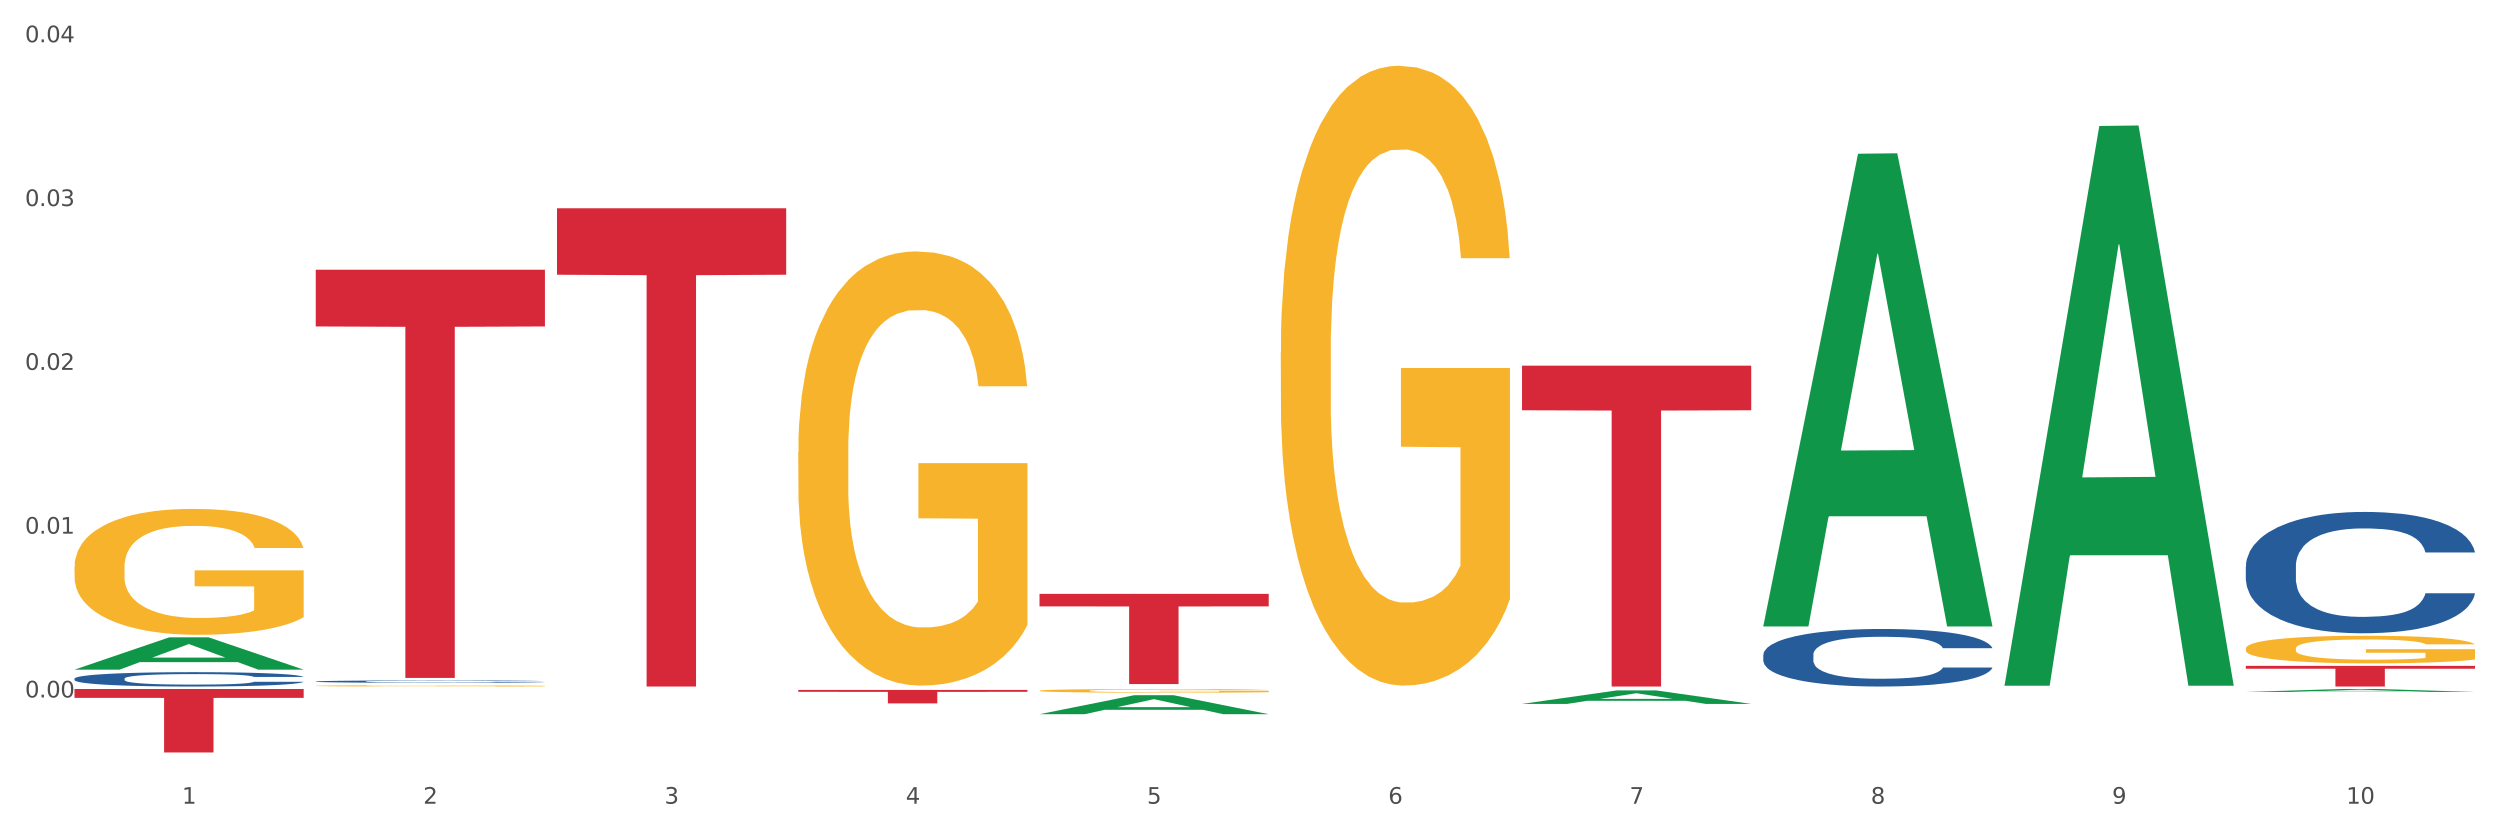 <?xml version="1.0" encoding="utf-8" standalone="no"?>
<!DOCTYPE svg PUBLIC "-//W3C//DTD SVG 1.1//EN"
  "http://www.w3.org/Graphics/SVG/1.1/DTD/svg11.dtd">
<svg xmlns:xlink="http://www.w3.org/1999/xlink" width="1080pt" height="360pt" viewBox="0 0 1080 360" xmlns="http://www.w3.org/2000/svg" version="1.1">
 <rect x="0" y="0" width="1080" height="360" fill="#333333" stroke="none"/>
 <defs>
  <style type="text/css">*{stroke-linejoin: round; stroke-linecap: butt}</style>
 </defs>
 <g id="figure_1">
  <g id="patch_1">
   <path d="M 0 360 
L 1080 360 
L 1080 0 
L 0 0 
z
" style="fill: #ffffff; stroke: #ffffff; stroke-linejoin: miter"/>
  </g>
  <g id="axes_1">
   <g id="matplotlib.axis_1">
    <g id="xtick_1">
     <g id="text_1">
      <!-- 1 -->
      <g style="fill: #4d4d4d" transform="translate(78.627 347.204) scale(0.096 -0.096)">
       <defs>
        <path id="DejaVuSans-31" d="M 794 531 
L 1825 531 
L 1825 4091 
L 703 3866 
L 703 4441 
L 1819 4666 
L 2450 4666 
L 2450 531 
L 3481 531 
L 3481 0 
L 794 0 
L 794 531 
z
" transform="scale(0.016)"/>
       </defs>
       <use xlink:href="#DejaVuSans-31"/>
      </g>
     </g>
    </g>
    <g id="xtick_2">
     <g id="text_2">
      <!-- 2 -->
      <g style="fill: #4d4d4d" transform="translate(182.851 347.204) scale(0.096 -0.096)">
       <defs>
        <path id="DejaVuSans-32" d="M 1228 531 
L 3431 531 
L 3431 0 
L 469 0 
L 469 531 
Q 828 903 1448 1529 
Q 2069 2156 2228 2338 
Q 2531 2678 2651 2914 
Q 2772 3150 2772 3378 
Q 2772 3750 2511 3984 
Q 2250 4219 1831 4219 
Q 1534 4219 1204 4116 
Q 875 4013 500 3803 
L 500 4441 
Q 881 4594 1212 4672 
Q 1544 4750 1819 4750 
Q 2544 4750 2975 4387 
Q 3406 4025 3406 3419 
Q 3406 3131 3298 2873 
Q 3191 2616 2906 2266 
Q 2828 2175 2409 1742 
Q 1991 1309 1228 531 
z
" transform="scale(0.016)"/>
       </defs>
       <use xlink:href="#DejaVuSans-32"/>
      </g>
     </g>
    </g>
    <g id="xtick_3">
     <g id="text_3">
      <!-- 3 -->
      <g style="fill: #4d4d4d" transform="translate(287.074 347.204) scale(0.096 -0.096)">
       <defs>
        <path id="DejaVuSans-33" d="M 2597 2516 
Q 3050 2419 3304 2112 
Q 3559 1806 3559 1356 
Q 3559 666 3084 287 
Q 2609 -91 1734 -91 
Q 1441 -91 1130 -33 
Q 819 25 488 141 
L 488 750 
Q 750 597 1062 519 
Q 1375 441 1716 441 
Q 2309 441 2620 675 
Q 2931 909 2931 1356 
Q 2931 1769 2642 2001 
Q 2353 2234 1838 2234 
L 1294 2234 
L 1294 2753 
L 1863 2753 
Q 2328 2753 2575 2939 
Q 2822 3125 2822 3475 
Q 2822 3834 2567 4026 
Q 2313 4219 1838 4219 
Q 1578 4219 1281 4162 
Q 984 4106 628 3988 
L 628 4550 
Q 988 4650 1302 4700 
Q 1616 4750 1894 4750 
Q 2613 4750 3031 4423 
Q 3450 4097 3450 3541 
Q 3450 3153 3228 2886 
Q 3006 2619 2597 2516 
z
" transform="scale(0.016)"/>
       </defs>
       <use xlink:href="#DejaVuSans-33"/>
      </g>
     </g>
    </g>
    <g id="xtick_4">
     <g id="text_4">
      <!-- 4 -->
      <g style="fill: #4d4d4d" transform="translate(391.298 347.204) scale(0.096 -0.096)">
       <defs>
        <path id="DejaVuSans-34" d="M 2419 4116 
L 825 1625 
L 2419 1625 
L 2419 4116 
z
M 2253 4666 
L 3047 4666 
L 3047 1625 
L 3713 1625 
L 3713 1100 
L 3047 1100 
L 3047 0 
L 2419 0 
L 2419 1100 
L 313 1100 
L 313 1709 
L 2253 4666 
z
" transform="scale(0.016)"/>
       </defs>
       <use xlink:href="#DejaVuSans-34"/>
      </g>
     </g>
    </g>
    <g id="xtick_5">
     <g id="text_5">
      <!-- 5 -->
      <g style="fill: #4d4d4d" transform="translate(495.522 347.204) scale(0.096 -0.096)">
       <defs>
        <path id="DejaVuSans-35" d="M 691 4666 
L 3169 4666 
L 3169 4134 
L 1269 4134 
L 1269 2991 
Q 1406 3038 1543 3061 
Q 1681 3084 1819 3084 
Q 2600 3084 3056 2656 
Q 3513 2228 3513 1497 
Q 3513 744 3044 326 
Q 2575 -91 1722 -91 
Q 1428 -91 1123 -41 
Q 819 9 494 109 
L 494 744 
Q 775 591 1075 516 
Q 1375 441 1709 441 
Q 2250 441 2565 725 
Q 2881 1009 2881 1497 
Q 2881 1984 2565 2268 
Q 2250 2553 1709 2553 
Q 1456 2553 1204 2497 
Q 953 2441 691 2322 
L 691 4666 
z
" transform="scale(0.016)"/>
       </defs>
       <use xlink:href="#DejaVuSans-35"/>
      </g>
     </g>
    </g>
    <g id="xtick_6">
     <g id="text_6">
      <!-- 6 -->
      <g style="fill: #4d4d4d" transform="translate(599.745 347.204) scale(0.096 -0.096)">
       <defs>
        <path id="DejaVuSans-36" d="M 2113 2584 
Q 1688 2584 1439 2293 
Q 1191 2003 1191 1497 
Q 1191 994 1439 701 
Q 1688 409 2113 409 
Q 2538 409 2786 701 
Q 3034 994 3034 1497 
Q 3034 2003 2786 2293 
Q 2538 2584 2113 2584 
z
M 3366 4563 
L 3366 3988 
Q 3128 4100 2886 4159 
Q 2644 4219 2406 4219 
Q 1781 4219 1451 3797 
Q 1122 3375 1075 2522 
Q 1259 2794 1537 2939 
Q 1816 3084 2150 3084 
Q 2853 3084 3261 2657 
Q 3669 2231 3669 1497 
Q 3669 778 3244 343 
Q 2819 -91 2113 -91 
Q 1303 -91 875 529 
Q 447 1150 447 2328 
Q 447 3434 972 4092 
Q 1497 4750 2381 4750 
Q 2619 4750 2861 4703 
Q 3103 4656 3366 4563 
z
" transform="scale(0.016)"/>
       </defs>
       <use xlink:href="#DejaVuSans-36"/>
      </g>
     </g>
    </g>
    <g id="xtick_7">
     <g id="text_7">
      <!-- 7 -->
      <g style="fill: #4d4d4d" transform="translate(703.969 347.204) scale(0.096 -0.096)">
       <defs>
        <path id="DejaVuSans-37" d="M 525 4666 
L 3525 4666 
L 3525 4397 
L 1831 0 
L 1172 0 
L 2766 4134 
L 525 4134 
L 525 4666 
z
" transform="scale(0.016)"/>
       </defs>
       <use xlink:href="#DejaVuSans-37"/>
      </g>
     </g>
    </g>
    <g id="xtick_8">
     <g id="text_8">
      <!-- 8 -->
      <g style="fill: #4d4d4d" transform="translate(808.193 347.204) scale(0.096 -0.096)">
       <defs>
        <path id="DejaVuSans-38" d="M 2034 2216 
Q 1584 2216 1326 1975 
Q 1069 1734 1069 1313 
Q 1069 891 1326 650 
Q 1584 409 2034 409 
Q 2484 409 2743 651 
Q 3003 894 3003 1313 
Q 3003 1734 2745 1975 
Q 2488 2216 2034 2216 
z
M 1403 2484 
Q 997 2584 770 2862 
Q 544 3141 544 3541 
Q 544 4100 942 4425 
Q 1341 4750 2034 4750 
Q 2731 4750 3128 4425 
Q 3525 4100 3525 3541 
Q 3525 3141 3298 2862 
Q 3072 2584 2669 2484 
Q 3125 2378 3379 2068 
Q 3634 1759 3634 1313 
Q 3634 634 3220 271 
Q 2806 -91 2034 -91 
Q 1263 -91 848 271 
Q 434 634 434 1313 
Q 434 1759 690 2068 
Q 947 2378 1403 2484 
z
M 1172 3481 
Q 1172 3119 1398 2916 
Q 1625 2713 2034 2713 
Q 2441 2713 2670 2916 
Q 2900 3119 2900 3481 
Q 2900 3844 2670 4047 
Q 2441 4250 2034 4250 
Q 1625 4250 1398 4047 
Q 1172 3844 1172 3481 
z
" transform="scale(0.016)"/>
       </defs>
       <use xlink:href="#DejaVuSans-38"/>
      </g>
     </g>
    </g>
    <g id="xtick_9">
     <g id="text_9">
      <!-- 9 -->
      <g style="fill: #4d4d4d" transform="translate(912.416 347.204) scale(0.096 -0.096)">
       <defs>
        <path id="DejaVuSans-39" d="M 703 97 
L 703 672 
Q 941 559 1184 500 
Q 1428 441 1663 441 
Q 2288 441 2617 861 
Q 2947 1281 2994 2138 
Q 2813 1869 2534 1725 
Q 2256 1581 1919 1581 
Q 1219 1581 811 2004 
Q 403 2428 403 3163 
Q 403 3881 828 4315 
Q 1253 4750 1959 4750 
Q 2769 4750 3195 4129 
Q 3622 3509 3622 2328 
Q 3622 1225 3098 567 
Q 2575 -91 1691 -91 
Q 1453 -91 1209 -44 
Q 966 3 703 97 
z
M 1959 2075 
Q 2384 2075 2632 2365 
Q 2881 2656 2881 3163 
Q 2881 3666 2632 3958 
Q 2384 4250 1959 4250 
Q 1534 4250 1286 3958 
Q 1038 3666 1038 3163 
Q 1038 2656 1286 2365 
Q 1534 2075 1959 2075 
z
" transform="scale(0.016)"/>
       </defs>
       <use xlink:href="#DejaVuSans-39"/>
      </g>
     </g>
    </g>
    <g id="xtick_10">
     <g id="text_10">
      <!-- 10 -->
      <g style="fill: #4d4d4d" transform="translate(1013.586 347.204) scale(0.096 -0.096)">
       <defs>
        <path id="DejaVuSans-30" d="M 2034 4250 
Q 1547 4250 1301 3770 
Q 1056 3291 1056 2328 
Q 1056 1369 1301 889 
Q 1547 409 2034 409 
Q 2525 409 2770 889 
Q 3016 1369 3016 2328 
Q 3016 3291 2770 3770 
Q 2525 4250 2034 4250 
z
M 2034 4750 
Q 2819 4750 3233 4129 
Q 3647 3509 3647 2328 
Q 3647 1150 3233 529 
Q 2819 -91 2034 -91 
Q 1250 -91 836 529 
Q 422 1150 422 2328 
Q 422 3509 836 4129 
Q 1250 4750 2034 4750 
z
" transform="scale(0.016)"/>
       </defs>
       <use xlink:href="#DejaVuSans-31"/>
       <use xlink:href="#DejaVuSans-30" transform="translate(63.623 0)"/>
      </g>
     </g>
    </g>
    <g id="xtick_11"/>
    <g id="xtick_12"/>
    <g id="xtick_13"/>
    <g id="xtick_14"/>
    <g id="xtick_15"/>
    <g id="xtick_16"/>
    <g id="xtick_17"/>
    <g id="xtick_18"/>
    <g id="xtick_19"/>
   </g>
   <g id="matplotlib.axis_2">
    <g id="ytick_1">
     <g id="text_11">
      <!-- 0.00 -->
      <g style="fill: #4d4d4d" transform="translate(10.8 301.305) scale(0.096 -0.096)">
       <defs>
        <path id="DejaVuSans-2e" d="M 684 794 
L 1344 794 
L 1344 0 
L 684 0 
L 684 794 
z
" transform="scale(0.016)"/>
       </defs>
       <use xlink:href="#DejaVuSans-30"/>
       <use xlink:href="#DejaVuSans-2e" transform="translate(63.623 0)"/>
       <use xlink:href="#DejaVuSans-30" transform="translate(95.41 0)"/>
       <use xlink:href="#DejaVuSans-30" transform="translate(159.033 0)"/>
      </g>
     </g>
    </g>
    <g id="ytick_2">
     <g id="text_12">
      <!-- 0.01 -->
      <g style="fill: #4d4d4d" transform="translate(10.8 230.542) scale(0.096 -0.096)">
       <use xlink:href="#DejaVuSans-30"/>
       <use xlink:href="#DejaVuSans-2e" transform="translate(63.623 0)"/>
       <use xlink:href="#DejaVuSans-30" transform="translate(95.41 0)"/>
       <use xlink:href="#DejaVuSans-31" transform="translate(159.033 0)"/>
      </g>
     </g>
    </g>
    <g id="ytick_3">
     <g id="text_13">
      <!-- 0.02 -->
      <g style="fill: #4d4d4d" transform="translate(10.8 159.778) scale(0.096 -0.096)">
       <use xlink:href="#DejaVuSans-30"/>
       <use xlink:href="#DejaVuSans-2e" transform="translate(63.623 0)"/>
       <use xlink:href="#DejaVuSans-30" transform="translate(95.41 0)"/>
       <use xlink:href="#DejaVuSans-32" transform="translate(159.033 0)"/>
      </g>
     </g>
    </g>
    <g id="ytick_4">
     <g id="text_14">
      <!-- 0.03 -->
      <g style="fill: #4d4d4d" transform="translate(10.8 89.015) scale(0.096 -0.096)">
       <use xlink:href="#DejaVuSans-30"/>
       <use xlink:href="#DejaVuSans-2e" transform="translate(63.623 0)"/>
       <use xlink:href="#DejaVuSans-30" transform="translate(95.41 0)"/>
       <use xlink:href="#DejaVuSans-33" transform="translate(159.033 0)"/>
      </g>
     </g>
    </g>
    <g id="ytick_5">
     <g id="text_15">
      <!-- 0.04 -->
      <g style="fill: #4d4d4d" transform="translate(10.8 18.251) scale(0.096 -0.096)">
       <use xlink:href="#DejaVuSans-30"/>
       <use xlink:href="#DejaVuSans-2e" transform="translate(63.623 0)"/>
       <use xlink:href="#DejaVuSans-30" transform="translate(95.41 0)"/>
       <use xlink:href="#DejaVuSans-34" transform="translate(159.033 0)"/>
      </g>
     </g>
    </g>
    <g id="ytick_6"/>
    <g id="ytick_7"/>
    <g id="ytick_8"/>
    <g id="ytick_9"/>
    <g id="ytick_10"/>
   </g>
   <g id="PolyCollection_1">
    <path d="M 32.175 289.269 
L 32.277 289.256 
L 73.107 275.331 
L 90.051 275.318 
L 131.187 289.295 
L 111.589 289.295 
L 102.709 286.041 
L 60.552 286.041 
L 60.246 286.093 
L 51.671 289.295 
L 32.175 289.295 
L 32.175 289.269 
L 65.86 284.098 
L 97.401 284.085 
L 81.783 278.297 
L 81.579 278.271 
L 81.375 278.31 
L 65.758 284.085 
L 65.86 284.098 
L 32.175 289.269 
z
" clip-path="url(#p7f08beb9f9)" style="fill: #109648"/>
    <path d="M 657.517 157.968 
L 756.529 157.968 
L 756.529 177.23 
L 717.581 177.361 
L 717.581 296.581 
L 696.23 296.581 
L 696.23 177.361 
L 657.517 177.23 
L 657.517 158.098 
L 657.517 157.968 
z
" clip-path="url(#p7f08beb9f9)" style="fill: #d62839"/>
    <path d="M 449.069 256.537 
L 548.082 256.537 
L 548.082 261.955 
L 509.134 261.992 
L 509.134 295.525 
L 487.783 295.525 
L 487.783 261.992 
L 449.069 261.955 
L 449.069 256.574 
L 449.069 256.537 
z
" clip-path="url(#p7f08beb9f9)" style="fill: #d62839"/>
    <path d="M 344.846 298.065 
L 443.858 298.065 
L 443.858 298.869 
L 404.91 298.875 
L 404.91 303.856 
L 383.559 303.856 
L 383.559 298.875 
L 344.846 298.869 
L 344.846 298.07 
L 344.846 298.065 
z
" clip-path="url(#p7f08beb9f9)" style="fill: #d62839"/>
    <path d="M 240.622 89.975 
L 339.635 89.975 
L 339.635 118.686 
L 300.687 118.88 
L 300.687 296.581 
L 279.336 296.581 
L 279.336 118.88 
L 240.622 118.686 
L 240.622 90.169 
L 240.622 89.975 
z
" clip-path="url(#p7f08beb9f9)" style="fill: #d62839"/>
    <path d="M 32.175 293.162 
L 32.292 293.156 
L 32.292 292.998 
L 32.643 292.782 
L 33.931 292.385 
L 35.569 292.085 
L 38.378 291.733 
L 39.899 291.586 
L 41.889 291.421 
L 45.985 291.155 
L 50.667 290.928 
L 53.944 290.803 
L 56.401 290.724 
L 61.902 290.582 
L 65.062 290.52 
L 68.339 290.469 
L 71.148 290.435 
L 75.829 290.395 
L 79.575 290.378 
L 83.905 290.373 
L 87.533 290.378 
L 92.331 290.401 
L 99.354 290.469 
L 102.045 290.509 
L 105.674 290.577 
L 109.419 290.667 
L 112.462 290.758 
L 115.973 290.888 
L 119.601 291.059 
L 123.112 291.274 
L 125.57 291.472 
L 127.559 291.682 
L 129.315 291.937 
L 130.602 292.215 
L 131.187 292.448 
L 109.77 292.448 
L 109.185 292.238 
L 108.014 292.011 
L 106.844 291.858 
L 105.557 291.733 
L 103.567 291.591 
L 101.811 291.501 
L 98.886 291.393 
L 96.194 291.325 
L 93.97 291.285 
L 91.278 291.251 
L 85.543 291.217 
L 81.447 291.217 
L 78.872 291.229 
L 75.712 291.257 
L 73.021 291.297 
L 69.861 291.365 
L 67.403 291.438 
L 64.945 291.535 
L 63.541 291.603 
L 61.434 291.728 
L 60.03 291.83 
L 58.157 292.005 
L 57.104 292.13 
L 55.231 292.453 
L 54.412 292.691 
L 54.061 292.856 
L 53.827 293.037 
L 53.827 293.922 
L 54.529 294.319 
L 55.114 294.489 
L 56.05 294.681 
L 57.806 294.931 
L 60.381 295.175 
L 63.072 295.35 
L 65.296 295.458 
L 67.403 295.537 
L 69.509 295.6 
L 72.084 295.657 
L 74.191 295.691 
L 77.351 295.725 
L 81.096 295.742 
L 84.022 295.742 
L 89.991 295.713 
L 92.683 295.685 
L 95.257 295.645 
L 98.066 295.583 
L 100.29 295.515 
L 101.577 295.464 
L 103.684 295.356 
L 105.322 295.243 
L 106.727 295.112 
L 107.663 294.999 
L 108.717 294.829 
L 109.536 294.636 
L 109.77 294.534 
L 131.187 294.534 
L 130.719 294.738 
L 129.9 294.936 
L 128.262 295.203 
L 126.974 295.356 
L 124.985 295.543 
L 122.878 295.702 
L 119.952 295.878 
L 117.26 296.008 
L 114.451 296.121 
L 111.408 296.223 
L 105.908 296.365 
L 103.918 296.405 
L 99.705 296.473 
L 96.428 296.513 
L 91.629 296.552 
L 86.714 296.575 
L 81.564 296.581 
L 77 296.569 
L 71.967 296.535 
L 68.807 296.501 
L 65.296 296.45 
L 61.2 296.371 
L 57.338 296.274 
L 53.71 296.161 
L 50.316 296.031 
L 47.156 295.883 
L 43.059 295.64 
L 40.016 295.401 
L 37.793 295.18 
L 36.271 294.993 
L 34.75 294.755 
L 33.931 294.591 
L 32.643 294.194 
L 32.175 293.825 
L 32.175 293.162 
z
" clip-path="url(#p7f08beb9f9)" style="fill: #255c99"/>
    <path d="M 136.399 294.401 
L 136.516 294.4 
L 136.516 294.374 
L 136.867 294.339 
L 138.154 294.274 
L 139.793 294.225 
L 142.602 294.168 
L 144.123 294.144 
L 146.113 294.117 
L 150.209 294.074 
L 154.89 294.037 
L 158.167 294.016 
L 160.625 294.004 
L 166.126 293.98 
L 169.286 293.97 
L 172.563 293.962 
L 175.372 293.956 
L 180.053 293.95 
L 183.798 293.947 
L 188.129 293.946 
L 191.757 293.947 
L 196.555 293.951 
L 203.577 293.962 
L 206.269 293.968 
L 209.897 293.98 
L 213.642 293.994 
L 216.685 294.009 
L 220.196 294.03 
L 223.824 294.058 
L 227.336 294.093 
L 229.793 294.126 
L 231.783 294.16 
L 233.538 294.201 
L 234.826 294.247 
L 235.411 294.285 
L 213.993 294.285 
L 213.408 294.25 
L 212.238 294.213 
L 211.068 294.188 
L 209.78 294.168 
L 207.791 294.145 
L 206.035 294.13 
L 203.109 294.113 
L 200.417 294.102 
L 198.194 294.095 
L 195.502 294.09 
L 189.767 294.084 
L 185.671 294.084 
L 183.096 294.086 
L 179.936 294.09 
L 177.244 294.097 
L 174.084 294.108 
L 171.626 294.12 
L 169.169 294.136 
L 167.764 294.147 
L 165.658 294.167 
L 164.253 294.184 
L 162.381 294.212 
L 161.327 294.233 
L 159.455 294.285 
L 158.635 294.324 
L 158.284 294.351 
L 158.05 294.381 
L 158.05 294.525 
L 158.752 294.59 
L 159.338 294.617 
L 160.274 294.649 
L 162.029 294.689 
L 164.604 294.729 
L 167.296 294.758 
L 169.52 294.775 
L 171.626 294.788 
L 173.733 294.798 
L 176.308 294.808 
L 178.415 294.813 
L 181.575 294.819 
L 185.32 294.822 
L 188.246 294.822 
L 194.214 294.817 
L 196.906 294.812 
L 199.481 294.806 
L 202.29 294.796 
L 204.514 294.785 
L 205.801 294.776 
L 207.908 294.759 
L 209.546 294.74 
L 210.951 294.719 
L 211.887 294.7 
L 212.94 294.673 
L 213.759 294.641 
L 213.993 294.625 
L 235.411 294.625 
L 234.943 294.658 
L 234.124 294.69 
L 232.485 294.734 
L 231.198 294.759 
L 229.208 294.789 
L 227.102 294.815 
L 224.176 294.844 
L 221.484 294.865 
L 218.675 294.883 
L 215.632 294.9 
L 210.131 294.923 
L 208.142 294.93 
L 203.928 294.941 
L 200.651 294.947 
L 195.853 294.954 
L 190.937 294.957 
L 185.788 294.958 
L 181.223 294.956 
L 176.191 294.951 
L 173.031 294.945 
L 169.52 294.937 
L 165.424 294.924 
L 161.561 294.908 
L 157.933 294.89 
L 154.539 294.869 
L 151.379 294.845 
L 147.283 294.805 
L 144.24 294.766 
L 142.016 294.73 
L 140.495 294.7 
L 138.973 294.661 
L 138.154 294.634 
L 136.867 294.569 
L 136.399 294.509 
L 136.399 294.401 
z
" clip-path="url(#p7f08beb9f9)" style="fill: #255c99"/>
    <path d="M 970.188 287.644 
L 1069.2 287.644 
L 1069.2 288.886 
L 1030.252 288.894 
L 1030.252 296.581 
L 1008.901 296.581 
L 1008.901 288.894 
L 970.188 288.886 
L 970.188 287.652 
L 970.188 287.644 
z
" clip-path="url(#p7f08beb9f9)" style="fill: #d62839"/>
    <path d="M 761.74 282.888 
L 761.857 282.866 
L 761.857 282.23 
L 762.208 281.367 
L 763.496 279.778 
L 765.134 278.574 
L 767.943 277.166 
L 769.465 276.576 
L 771.454 275.918 
L 775.551 274.85 
L 780.232 273.942 
L 783.509 273.442 
L 785.967 273.125 
L 791.467 272.557 
L 794.627 272.307 
L 797.904 272.103 
L 800.713 271.967 
L 805.395 271.808 
L 809.14 271.739 
L 813.47 271.717 
L 817.098 271.739 
L 821.897 271.83 
L 828.919 272.103 
L 831.611 272.262 
L 835.239 272.534 
L 838.984 272.898 
L 842.027 273.261 
L 845.538 273.783 
L 849.166 274.464 
L 852.677 275.327 
L 855.135 276.122 
L 857.125 276.962 
L 858.88 277.984 
L 860.168 279.096 
L 860.753 280.027 
L 839.335 280.027 
L 838.75 279.187 
L 837.58 278.279 
L 836.409 277.666 
L 835.122 277.166 
L 833.132 276.599 
L 831.377 276.235 
L 828.451 275.804 
L 825.759 275.532 
L 823.535 275.373 
L 820.843 275.236 
L 815.109 275.1 
L 811.012 275.1 
L 808.438 275.145 
L 805.278 275.259 
L 802.586 275.418 
L 799.426 275.69 
L 796.968 275.986 
L 794.51 276.372 
L 793.106 276.644 
L 790.999 277.144 
L 789.595 277.552 
L 787.722 278.256 
L 786.669 278.756 
L 784.796 280.05 
L 783.977 281.004 
L 783.626 281.662 
L 783.392 282.389 
L 783.392 285.931 
L 784.094 287.521 
L 784.679 288.202 
L 785.616 288.974 
L 787.371 289.973 
L 789.946 290.949 
L 792.638 291.653 
L 794.862 292.085 
L 796.968 292.403 
L 799.075 292.652 
L 801.65 292.879 
L 803.756 293.016 
L 806.916 293.152 
L 810.661 293.22 
L 813.587 293.22 
L 819.556 293.107 
L 822.248 292.993 
L 824.823 292.834 
L 827.632 292.584 
L 829.855 292.312 
L 831.143 292.107 
L 833.249 291.676 
L 834.888 291.222 
L 836.292 290.7 
L 837.229 290.245 
L 838.282 289.564 
L 839.101 288.792 
L 839.335 288.384 
L 860.753 288.384 
L 860.285 289.201 
L 859.465 289.996 
L 857.827 291.063 
L 856.539 291.676 
L 854.55 292.425 
L 852.443 293.061 
L 849.517 293.765 
L 846.825 294.287 
L 844.017 294.741 
L 840.974 295.15 
L 835.473 295.718 
L 833.483 295.877 
L 829.27 296.149 
L 825.993 296.308 
L 821.195 296.467 
L 816.279 296.558 
L 811.13 296.581 
L 806.565 296.535 
L 801.533 296.399 
L 798.373 296.263 
L 794.862 296.058 
L 790.765 295.741 
L 786.903 295.354 
L 783.275 294.9 
L 779.881 294.378 
L 776.721 293.788 
L 772.625 292.811 
L 769.582 291.858 
L 767.358 290.972 
L 765.837 290.223 
L 764.315 289.269 
L 763.496 288.611 
L 762.208 287.021 
L 761.74 285.545 
L 761.74 282.888 
z
" clip-path="url(#p7f08beb9f9)" style="fill: #255c99"/>
    <path d="M 136.399 116.517 
L 235.411 116.517 
L 235.411 141.025 
L 196.463 141.19 
L 196.463 292.869 
L 175.112 292.869 
L 175.112 141.19 
L 136.399 141.025 
L 136.399 116.683 
L 136.399 116.517 
z
" clip-path="url(#p7f08beb9f9)" style="fill: #d62839"/>
    <path d="M 32.175 297.658 
L 131.187 297.658 
L 131.187 301.468 
L 92.239 301.494 
L 92.239 325.075 
L 70.888 325.075 
L 70.888 301.494 
L 32.175 301.468 
L 32.175 297.683 
L 32.175 297.658 
z
" clip-path="url(#p7f08beb9f9)" style="fill: #d62839"/>
    <path d="M 970.188 280.158 
L 970.304 280.147 
L 970.304 279.755 
L 970.538 279.418 
L 971.707 278.602 
L 973.461 277.927 
L 974.747 277.568 
L 976.032 277.274 
L 977.552 276.98 
L 979.422 276.676 
L 982.813 276.229 
L 984.917 276.001 
L 987.488 275.762 
L 992.164 275.413 
L 995.554 275.217 
L 999.061 275.054 
L 1004.789 274.858 
L 1008.53 274.771 
L 1012.505 274.706 
L 1017.297 274.662 
L 1020.921 274.652 
L 1028.87 274.684 
L 1035.65 274.782 
L 1038.923 274.858 
L 1043.132 274.989 
L 1045.353 275.076 
L 1048.977 275.25 
L 1052.717 275.479 
L 1055.289 275.674 
L 1059.147 276.044 
L 1062.069 276.414 
L 1064.758 276.871 
L 1066.161 277.187 
L 1067.213 277.481 
L 1068.148 277.818 
L 1069.083 278.351 
L 1048.041 278.351 
L 1047.223 277.97 
L 1045.937 277.611 
L 1044.067 277.263 
L 1042.43 277.046 
L 1039.625 276.773 
L 1037.053 276.599 
L 1034.364 276.469 
L 1031.091 276.36 
L 1028.52 276.306 
L 1024.896 276.262 
L 1017.765 276.273 
L 1012.972 276.36 
L 1009.699 276.469 
L 1007.595 276.567 
L 1005.724 276.676 
L 1003.62 276.828 
L 1001.165 277.056 
L 999.412 277.263 
L 997.659 277.524 
L 996.256 277.785 
L 994.97 278.09 
L 993.918 278.417 
L 993.1 278.754 
L 992.398 279.167 
L 991.814 279.853 
L 991.814 281.344 
L 992.047 281.681 
L 992.632 282.127 
L 993.333 282.465 
L 994.502 282.867 
L 995.554 283.139 
L 997.542 283.531 
L 999.763 283.857 
L 1001.516 284.064 
L 1003.27 284.238 
L 1006.309 284.478 
L 1009.699 284.673 
L 1012.621 284.793 
L 1016.596 284.902 
L 1019.285 284.945 
L 1021.623 284.967 
L 1027.351 284.967 
L 1031.442 284.935 
L 1036.001 284.858 
L 1039.508 284.761 
L 1042.43 284.641 
L 1045.704 284.445 
L 1047.808 284.26 
L 1047.808 281.986 
L 1022.09 281.975 
L 1022.09 280.462 
L 1069.2 280.462 
L 1069.2 284.902 
L 1067.213 285.13 
L 1064.992 285.337 
L 1062.654 285.522 
L 1059.147 285.751 
L 1054.938 285.968 
L 1051.198 286.121 
L 1047.223 286.251 
L 1042.547 286.371 
L 1036.469 286.48 
L 1032.728 286.523 
L 1028.052 286.556 
L 1022.558 286.567 
L 1017.765 286.545 
L 1013.089 286.491 
L 1008.179 286.393 
L 1003.387 286.251 
L 999.763 286.11 
L 996.139 285.936 
L 992.281 285.707 
L 989.242 285.49 
L 986.904 285.294 
L 984.332 285.043 
L 981.527 284.717 
L 979.422 284.423 
L 977.552 284.119 
L 975.565 283.727 
L 974.162 283.389 
L 972.759 282.965 
L 971.941 282.65 
L 971.006 282.16 
L 970.304 281.474 
L 970.188 280.158 
z
" clip-path="url(#p7f08beb9f9)" style="fill: #f7b32b"/>
    <path d="M 553.293 152.142 
L 553.41 151.898 
L 553.41 143.094 
L 553.644 135.512 
L 554.813 117.171 
L 556.566 102.008 
L 557.852 93.938 
L 559.138 87.335 
L 560.658 80.732 
L 562.528 73.885 
L 565.918 63.858 
L 568.022 58.722 
L 570.594 53.342 
L 575.27 45.516 
L 578.66 41.114 
L 582.167 37.446 
L 587.895 33.044 
L 591.636 31.088 
L 595.61 29.62 
L 600.403 28.642 
L 604.027 28.397 
L 611.976 29.131 
L 618.756 31.332 
L 622.029 33.044 
L 626.237 35.979 
L 628.458 37.935 
L 632.082 41.848 
L 635.823 46.984 
L 638.395 51.386 
L 642.252 59.7 
L 645.175 68.015 
L 647.863 78.287 
L 649.266 85.379 
L 650.318 91.982 
L 651.253 99.563 
L 652.189 111.546 
L 631.147 111.546 
L 630.329 102.987 
L 629.043 94.916 
L 627.173 87.091 
L 625.536 82.199 
L 622.73 76.086 
L 620.159 72.173 
L 617.47 69.238 
L 614.197 66.793 
L 611.625 65.57 
L 608.001 64.592 
L 600.87 64.836 
L 596.078 66.793 
L 592.805 69.238 
L 590.7 71.439 
L 588.83 73.885 
L 586.726 77.308 
L 584.271 82.444 
L 582.518 87.091 
L 580.764 92.96 
L 579.361 98.829 
L 578.075 105.677 
L 577.023 113.013 
L 576.205 120.595 
L 575.504 129.888 
L 574.919 145.295 
L 574.919 178.799 
L 575.153 186.38 
L 575.737 196.406 
L 576.439 203.988 
L 577.608 213.036 
L 578.66 219.15 
L 580.647 227.954 
L 582.868 235.291 
L 584.622 239.937 
L 586.375 243.85 
L 589.415 249.23 
L 592.805 253.632 
L 595.727 256.322 
L 599.702 258.768 
L 602.39 259.746 
L 604.728 260.235 
L 610.456 260.235 
L 614.548 259.502 
L 619.107 257.79 
L 622.613 255.589 
L 625.536 252.899 
L 628.809 248.497 
L 630.913 244.339 
L 630.913 193.227 
L 605.196 192.983 
L 605.196 158.99 
L 652.306 158.99 
L 652.306 258.768 
L 650.318 263.904 
L 648.097 268.55 
L 645.759 272.707 
L 642.252 277.843 
L 638.044 282.734 
L 634.303 286.158 
L 630.329 289.093 
L 625.653 291.783 
L 619.574 294.228 
L 615.833 295.207 
L 611.158 295.94 
L 605.663 296.185 
L 600.87 295.696 
L 596.195 294.473 
L 591.285 292.272 
L 586.492 289.093 
L 582.868 285.913 
L 579.244 282.001 
L 575.387 276.865 
L 572.347 271.974 
L 570.009 267.572 
L 567.438 261.947 
L 564.632 254.61 
L 562.528 248.007 
L 560.658 241.16 
L 558.67 232.356 
L 557.268 224.775 
L 555.865 215.237 
L 555.047 208.145 
L 554.111 197.14 
L 553.41 181.733 
L 553.293 152.142 
z
" clip-path="url(#p7f08beb9f9)" style="fill: #f7b32b"/>
    <path d="M 449.069 298.391 
L 449.186 298.389 
L 449.186 298.337 
L 449.42 298.292 
L 450.589 298.183 
L 452.343 298.094 
L 453.628 298.046 
L 454.914 298.007 
L 456.434 297.968 
L 458.304 297.927 
L 461.694 297.868 
L 463.799 297.837 
L 466.37 297.805 
L 471.046 297.759 
L 474.436 297.733 
L 477.943 297.711 
L 483.671 297.685 
L 487.412 297.674 
L 491.386 297.665 
L 496.179 297.659 
L 499.803 297.658 
L 507.752 297.662 
L 514.532 297.675 
L 517.805 297.685 
L 522.014 297.703 
L 524.235 297.714 
L 527.859 297.737 
L 531.599 297.768 
L 534.171 297.794 
L 538.029 297.843 
L 540.951 297.892 
L 543.64 297.953 
L 545.043 297.995 
L 546.095 298.034 
L 547.03 298.079 
L 547.965 298.15 
L 526.923 298.15 
L 526.105 298.099 
L 524.819 298.052 
L 522.949 298.005 
L 521.312 297.976 
L 518.507 297.94 
L 515.935 297.917 
L 513.246 297.9 
L 509.973 297.885 
L 507.401 297.878 
L 503.778 297.872 
L 496.647 297.874 
L 491.854 297.885 
L 488.581 297.9 
L 486.477 297.913 
L 484.606 297.927 
L 482.502 297.947 
L 480.047 297.978 
L 478.294 298.005 
L 476.54 298.04 
L 475.138 298.075 
L 473.852 298.115 
L 472.8 298.159 
L 471.981 298.204 
L 471.28 298.259 
L 470.696 298.35 
L 470.696 298.548 
L 470.929 298.593 
L 471.514 298.653 
L 472.215 298.698 
L 473.384 298.751 
L 474.436 298.787 
L 476.424 298.84 
L 478.645 298.883 
L 480.398 298.911 
L 482.152 298.934 
L 485.191 298.966 
L 488.581 298.992 
L 491.503 299.008 
L 495.478 299.022 
L 498.167 299.028 
L 500.505 299.031 
L 506.232 299.031 
L 510.324 299.026 
L 514.883 299.016 
L 518.39 299.003 
L 521.312 298.987 
L 524.585 298.961 
L 526.69 298.937 
L 526.69 298.634 
L 500.972 298.632 
L 500.972 298.431 
L 548.082 298.431 
L 548.082 299.022 
L 546.095 299.053 
L 543.874 299.08 
L 541.536 299.105 
L 538.029 299.135 
L 533.82 299.164 
L 530.08 299.184 
L 526.105 299.202 
L 521.429 299.218 
L 515.351 299.232 
L 511.61 299.238 
L 506.934 299.242 
L 501.44 299.244 
L 496.647 299.241 
L 491.971 299.234 
L 487.061 299.221 
L 482.268 299.202 
L 478.645 299.183 
L 475.021 299.16 
L 471.163 299.129 
L 468.124 299.1 
L 465.786 299.074 
L 463.214 299.041 
L 460.409 298.997 
L 458.304 298.958 
L 456.434 298.918 
L 454.447 298.866 
L 453.044 298.821 
L 451.641 298.764 
L 450.823 298.722 
L 449.888 298.657 
L 449.186 298.566 
L 449.069 298.391 
z
" clip-path="url(#p7f08beb9f9)" style="fill: #f7b32b"/>
    <path d="M 344.846 195.289 
L 344.963 195.118 
L 344.963 188.951 
L 345.197 183.641 
L 346.366 170.794 
L 348.119 160.174 
L 349.405 154.521 
L 350.691 149.896 
L 352.21 145.271 
L 354.081 140.474 
L 357.471 133.451 
L 359.575 129.854 
L 362.147 126.085 
L 366.823 120.604 
L 370.213 117.521 
L 373.72 114.951 
L 379.448 111.868 
L 383.188 110.497 
L 387.163 109.47 
L 391.956 108.784 
L 395.579 108.613 
L 403.529 109.127 
L 410.309 110.669 
L 413.582 111.868 
L 417.79 113.923 
L 420.011 115.294 
L 423.635 118.034 
L 427.376 121.632 
L 429.947 124.715 
L 433.805 130.539 
L 436.728 136.363 
L 439.416 143.558 
L 440.819 148.525 
L 441.871 153.15 
L 442.806 158.461 
L 443.741 166.854 
L 422.7 166.854 
L 421.882 160.859 
L 420.596 155.206 
L 418.725 149.724 
L 417.089 146.298 
L 414.283 142.016 
L 411.711 139.275 
L 409.023 137.22 
L 405.75 135.507 
L 403.178 134.65 
L 399.554 133.965 
L 392.423 134.136 
L 387.63 135.507 
L 384.357 137.22 
L 382.253 138.761 
L 380.383 140.474 
L 378.279 142.873 
L 375.824 146.47 
L 374.07 149.724 
L 372.317 153.836 
L 370.914 157.947 
L 369.628 162.743 
L 368.576 167.882 
L 367.758 173.192 
L 367.056 179.701 
L 366.472 190.493 
L 366.472 213.961 
L 366.706 219.271 
L 367.29 226.294 
L 367.992 231.605 
L 369.161 237.943 
L 370.213 242.225 
L 372.2 248.392 
L 374.421 253.531 
L 376.174 256.785 
L 377.928 259.526 
L 380.967 263.295 
L 384.357 266.378 
L 387.28 268.262 
L 391.254 269.975 
L 393.943 270.66 
L 396.281 271.003 
L 402.009 271.003 
L 406.1 270.489 
L 410.659 269.29 
L 414.166 267.748 
L 417.089 265.864 
L 420.362 262.781 
L 422.466 259.869 
L 422.466 224.067 
L 396.748 223.896 
L 396.748 200.086 
L 443.858 200.086 
L 443.858 269.975 
L 441.871 273.572 
L 439.65 276.827 
L 437.312 279.739 
L 433.805 283.336 
L 429.597 286.762 
L 425.856 289.16 
L 421.882 291.216 
L 417.206 293.1 
L 411.127 294.813 
L 407.386 295.498 
L 402.71 296.012 
L 397.216 296.184 
L 392.423 295.841 
L 387.747 294.985 
L 382.838 293.443 
L 378.045 291.216 
L 374.421 288.989 
L 370.797 286.248 
L 366.94 282.651 
L 363.9 279.225 
L 361.562 276.142 
L 358.99 272.202 
L 356.185 267.063 
L 354.081 262.438 
L 352.21 257.642 
L 350.223 251.475 
L 348.82 246.165 
L 347.418 239.484 
L 346.599 234.517 
L 345.664 226.808 
L 344.963 216.016 
L 344.846 195.289 
z
" clip-path="url(#p7f08beb9f9)" style="fill: #f7b32b"/>
    <path d="M 970.188 244.707 
L 970.305 244.659 
L 970.305 243.318 
L 970.656 241.499 
L 971.943 238.148 
L 973.582 235.611 
L 976.39 232.643 
L 977.912 231.398 
L 979.902 230.01 
L 983.998 227.76 
L 988.679 225.845 
L 991.956 224.791 
L 994.414 224.121 
L 999.915 222.924 
L 1003.075 222.398 
L 1006.352 221.967 
L 1009.161 221.68 
L 1013.842 221.345 
L 1017.587 221.201 
L 1021.917 221.153 
L 1025.546 221.201 
L 1030.344 221.392 
L 1037.366 221.967 
L 1040.058 222.302 
L 1043.686 222.877 
L 1047.431 223.642 
L 1050.474 224.408 
L 1053.985 225.51 
L 1057.613 226.946 
L 1061.125 228.765 
L 1063.582 230.441 
L 1065.572 232.212 
L 1067.327 234.366 
L 1068.615 236.712 
L 1069.2 238.675 
L 1047.782 238.675 
L 1047.197 236.903 
L 1046.027 234.989 
L 1044.857 233.696 
L 1043.569 232.643 
L 1041.58 231.446 
L 1039.824 230.68 
L 1036.898 229.77 
L 1034.206 229.196 
L 1031.983 228.861 
L 1029.291 228.573 
L 1023.556 228.286 
L 1019.46 228.286 
L 1016.885 228.382 
L 1013.725 228.621 
L 1011.033 228.956 
L 1007.873 229.531 
L 1005.415 230.153 
L 1002.958 230.967 
L 1001.553 231.542 
L 999.447 232.595 
L 998.042 233.457 
L 996.17 234.941 
L 995.116 235.994 
L 993.244 238.723 
L 992.424 240.733 
L 992.073 242.122 
L 991.839 243.654 
L 991.839 251.122 
L 992.541 254.473 
L 993.127 255.909 
L 994.063 257.537 
L 995.818 259.643 
L 998.393 261.702 
L 1001.085 263.186 
L 1003.309 264.096 
L 1005.415 264.766 
L 1007.522 265.292 
L 1010.097 265.771 
L 1012.203 266.058 
L 1015.363 266.346 
L 1019.109 266.489 
L 1022.035 266.489 
L 1028.003 266.25 
L 1030.695 266.011 
L 1033.27 265.675 
L 1036.079 265.149 
L 1038.303 264.574 
L 1039.59 264.143 
L 1041.697 263.234 
L 1043.335 262.276 
L 1044.739 261.175 
L 1045.676 260.218 
L 1046.729 258.782 
L 1047.548 257.154 
L 1047.782 256.292 
L 1069.2 256.292 
L 1068.732 258.016 
L 1067.913 259.691 
L 1066.274 261.941 
L 1064.987 263.234 
L 1062.997 264.814 
L 1060.89 266.154 
L 1057.965 267.638 
L 1055.273 268.739 
L 1052.464 269.697 
L 1049.421 270.559 
L 1043.92 271.755 
L 1041.931 272.09 
L 1037.717 272.665 
L 1034.44 273 
L 1029.642 273.335 
L 1024.726 273.527 
L 1019.577 273.575 
L 1015.012 273.479 
L 1009.98 273.192 
L 1006.82 272.904 
L 1003.309 272.473 
L 999.212 271.803 
L 995.35 270.989 
L 991.722 270.032 
L 988.328 268.931 
L 985.168 267.686 
L 981.072 265.628 
L 978.029 263.617 
L 975.805 261.75 
L 974.284 260.17 
L 972.762 258.159 
L 971.943 256.771 
L 970.656 253.42 
L 970.188 250.308 
L 970.188 244.707 
z
" clip-path="url(#p7f08beb9f9)" style="fill: #255c99"/>
    <path d="M 136.399 296.287 
L 136.516 296.287 
L 136.516 296.269 
L 136.749 296.253 
L 137.918 296.216 
L 139.672 296.185 
L 140.958 296.169 
L 142.244 296.155 
L 143.763 296.142 
L 145.634 296.128 
L 149.024 296.108 
L 151.128 296.097 
L 153.699 296.086 
L 158.375 296.07 
L 161.765 296.061 
L 165.272 296.054 
L 171 296.045 
L 174.741 296.041 
L 178.716 296.038 
L 183.508 296.036 
L 187.132 296.035 
L 195.081 296.037 
L 201.861 296.041 
L 205.135 296.045 
L 209.343 296.051 
L 211.564 296.055 
L 215.188 296.063 
L 218.928 296.073 
L 221.5 296.082 
L 225.358 296.099 
L 228.28 296.116 
L 230.969 296.137 
L 232.372 296.151 
L 233.424 296.165 
L 234.359 296.18 
L 235.294 296.205 
L 214.253 296.205 
L 213.434 296.187 
L 212.148 296.171 
L 210.278 296.155 
L 208.641 296.145 
L 205.836 296.132 
L 203.264 296.124 
L 200.576 296.118 
L 197.302 296.114 
L 194.731 296.111 
L 191.107 296.109 
L 183.976 296.11 
L 179.183 296.114 
L 175.91 296.118 
L 173.806 296.123 
L 171.936 296.128 
L 169.831 296.135 
L 167.377 296.145 
L 165.623 296.155 
L 163.87 296.167 
L 162.467 296.179 
L 161.181 296.193 
L 160.129 296.208 
L 159.311 296.223 
L 158.609 296.242 
L 158.025 296.273 
L 158.025 296.342 
L 158.259 296.357 
L 158.843 296.377 
L 159.544 296.393 
L 160.713 296.411 
L 161.765 296.424 
L 163.753 296.442 
L 165.974 296.457 
L 167.727 296.466 
L 169.481 296.474 
L 172.52 296.485 
L 175.91 296.494 
L 178.833 296.499 
L 182.807 296.504 
L 185.496 296.506 
L 187.834 296.507 
L 193.562 296.507 
L 197.653 296.506 
L 202.212 296.502 
L 205.719 296.498 
L 208.641 296.493 
L 211.915 296.484 
L 214.019 296.475 
L 214.019 296.371 
L 188.301 296.37 
L 188.301 296.301 
L 235.411 296.301 
L 235.411 296.504 
L 233.424 296.515 
L 231.203 296.524 
L 228.865 296.533 
L 225.358 296.543 
L 221.15 296.553 
L 217.409 296.56 
L 213.434 296.566 
L 208.758 296.572 
L 202.68 296.577 
L 198.939 296.579 
L 194.263 296.58 
L 188.769 296.581 
L 183.976 296.58 
L 179.3 296.577 
L 174.39 296.573 
L 169.598 296.566 
L 165.974 296.56 
L 162.35 296.552 
L 158.492 296.541 
L 155.453 296.531 
L 153.115 296.522 
L 150.543 296.511 
L 147.738 296.496 
L 145.634 296.483 
L 143.763 296.469 
L 141.776 296.451 
L 140.373 296.435 
L 138.97 296.416 
L 138.152 296.401 
L 137.217 296.379 
L 136.516 296.348 
L 136.399 296.287 
z
" clip-path="url(#p7f08beb9f9)" style="fill: #f7b32b"/>
    <path d="M 32.175 244.98 
L 32.292 244.931 
L 32.292 243.142 
L 32.526 241.602 
L 33.695 237.876 
L 35.448 234.796 
L 36.734 233.157 
L 38.02 231.816 
L 39.54 230.474 
L 41.41 229.083 
L 44.8 227.047 
L 46.904 226.003 
L 49.476 224.91 
L 54.152 223.321 
L 57.542 222.426 
L 61.049 221.681 
L 66.777 220.787 
L 70.517 220.39 
L 74.492 220.092 
L 79.285 219.893 
L 82.909 219.843 
L 90.858 219.992 
L 97.638 220.439 
L 100.911 220.787 
L 105.119 221.383 
L 107.34 221.781 
L 110.964 222.575 
L 114.705 223.619 
L 117.277 224.513 
L 121.134 226.202 
L 124.057 227.891 
L 126.745 229.978 
L 128.148 231.418 
L 129.2 232.759 
L 130.135 234.3 
L 131.071 236.734 
L 110.029 236.734 
L 109.211 234.995 
L 107.925 233.356 
L 106.054 231.766 
L 104.418 230.772 
L 101.612 229.53 
L 99.041 228.736 
L 96.352 228.139 
L 93.079 227.643 
L 90.507 227.394 
L 86.883 227.196 
L 79.752 227.245 
L 74.96 227.643 
L 71.686 228.139 
L 69.582 228.587 
L 67.712 229.083 
L 65.608 229.779 
L 63.153 230.822 
L 61.399 231.766 
L 59.646 232.958 
L 58.243 234.15 
L 56.957 235.541 
L 55.905 237.032 
L 55.087 238.572 
L 54.386 240.46 
L 53.801 243.589 
L 53.801 250.395 
L 54.035 251.935 
L 54.619 253.972 
L 55.321 255.512 
L 56.49 257.35 
L 57.542 258.592 
L 59.529 260.38 
L 61.75 261.871 
L 63.504 262.815 
L 65.257 263.61 
L 68.296 264.702 
L 71.686 265.597 
L 74.609 266.143 
L 78.583 266.64 
L 81.272 266.839 
L 83.61 266.938 
L 89.338 266.938 
L 93.429 266.789 
L 97.988 266.441 
L 101.495 265.994 
L 104.418 265.448 
L 107.691 264.553 
L 109.795 263.709 
L 109.795 253.326 
L 84.078 253.277 
L 84.078 246.371 
L 131.187 246.371 
L 131.187 266.64 
L 129.2 267.683 
L 126.979 268.627 
L 124.641 269.472 
L 121.134 270.515 
L 116.926 271.508 
L 113.185 272.204 
L 109.211 272.8 
L 104.535 273.346 
L 98.456 273.843 
L 94.715 274.042 
L 90.039 274.191 
L 84.545 274.241 
L 79.752 274.141 
L 75.076 273.893 
L 70.167 273.446 
L 65.374 272.8 
L 61.75 272.154 
L 58.126 271.359 
L 54.269 270.316 
L 51.229 269.323 
L 48.891 268.428 
L 46.32 267.286 
L 43.514 265.795 
L 41.41 264.454 
L 39.54 263.063 
L 37.552 261.275 
L 36.15 259.735 
L 34.747 257.797 
L 33.928 256.357 
L 32.993 254.121 
L 32.292 250.991 
L 32.175 244.98 
z
" clip-path="url(#p7f08beb9f9)" style="fill: #f7b32b"/>
    <path d="M 449.069 308.522 
L 449.172 308.515 
L 490.001 300.328 
L 506.946 300.321 
L 548.082 308.538 
L 528.484 308.538 
L 519.603 306.624 
L 477.446 306.624 
L 477.14 306.655 
L 468.566 308.538 
L 449.069 308.538 
L 449.069 308.522 
L 482.754 305.482 
L 514.295 305.475 
L 498.678 302.072 
L 498.474 302.057 
L 498.269 302.08 
L 482.652 305.475 
L 482.754 305.482 
L 449.069 308.522 
z
" clip-path="url(#p7f08beb9f9)" style="fill: #109648"/>
    <path d="M 657.517 304.08 
L 657.619 304.074 
L 698.449 298.259 
L 715.393 298.254 
L 756.529 304.091 
L 736.931 304.091 
L 728.05 302.732 
L 685.893 302.732 
L 685.587 302.753 
L 677.013 304.091 
L 657.517 304.091 
L 657.517 304.08 
L 691.201 301.92 
L 722.742 301.915 
L 707.125 299.498 
L 706.921 299.487 
L 706.717 299.503 
L 691.099 301.915 
L 691.201 301.92 
L 657.517 304.08 
z
" clip-path="url(#p7f08beb9f9)" style="fill: #109648"/>
    <path d="M 761.74 270.256 
L 761.842 270.064 
L 802.672 66.412 
L 819.617 66.22 
L 860.753 270.64 
L 841.154 270.64 
L 832.274 223.038 
L 790.117 223.038 
L 789.811 223.806 
L 781.237 270.64 
L 761.74 270.64 
L 761.74 270.256 
L 795.425 194.63 
L 826.966 194.438 
L 811.349 109.791 
L 811.144 109.407 
L 810.94 109.983 
L 795.323 194.438 
L 795.425 194.63 
L 761.74 270.256 
z
" clip-path="url(#p7f08beb9f9)" style="fill: #109648"/>
    <path d="M 865.964 295.769 
L 866.066 295.541 
L 906.896 54.427 
L 923.84 54.2 
L 964.976 296.223 
L 945.378 296.223 
L 936.498 239.865 
L 894.341 239.865 
L 894.034 240.774 
L 885.46 296.223 
L 865.964 296.223 
L 865.964 295.769 
L 899.649 206.232 
L 931.19 206.004 
L 915.572 105.786 
L 915.368 105.332 
L 915.164 106.014 
L 899.547 206.004 
L 899.649 206.232 
L 865.964 295.769 
z
" clip-path="url(#p7f08beb9f9)" style="fill: #109648"/>
    <path d="M 970.188 298.911 
L 970.29 298.909 
L 1011.12 297.659 
L 1028.064 297.658 
L 1069.2 298.913 
L 1049.602 298.913 
L 1040.721 298.621 
L 998.564 298.621 
L 998.258 298.625 
L 989.684 298.913 
L 970.188 298.913 
L 970.188 298.911 
L 1003.872 298.446 
L 1035.413 298.445 
L 1019.796 297.925 
L 1019.592 297.923 
L 1019.388 297.926 
L 1003.77 298.445 
L 1003.872 298.446 
L 970.188 298.911 
z
" clip-path="url(#p7f08beb9f9)" style="fill: #109648"/>
   </g>
  </g>
 </g>
 <defs>
  <clipPath id="p7f08beb9f9">
   <rect x="32.175" y="13.564" width="1037.025" height="326.345"/>
  </clipPath>
 </defs>
</svg>
